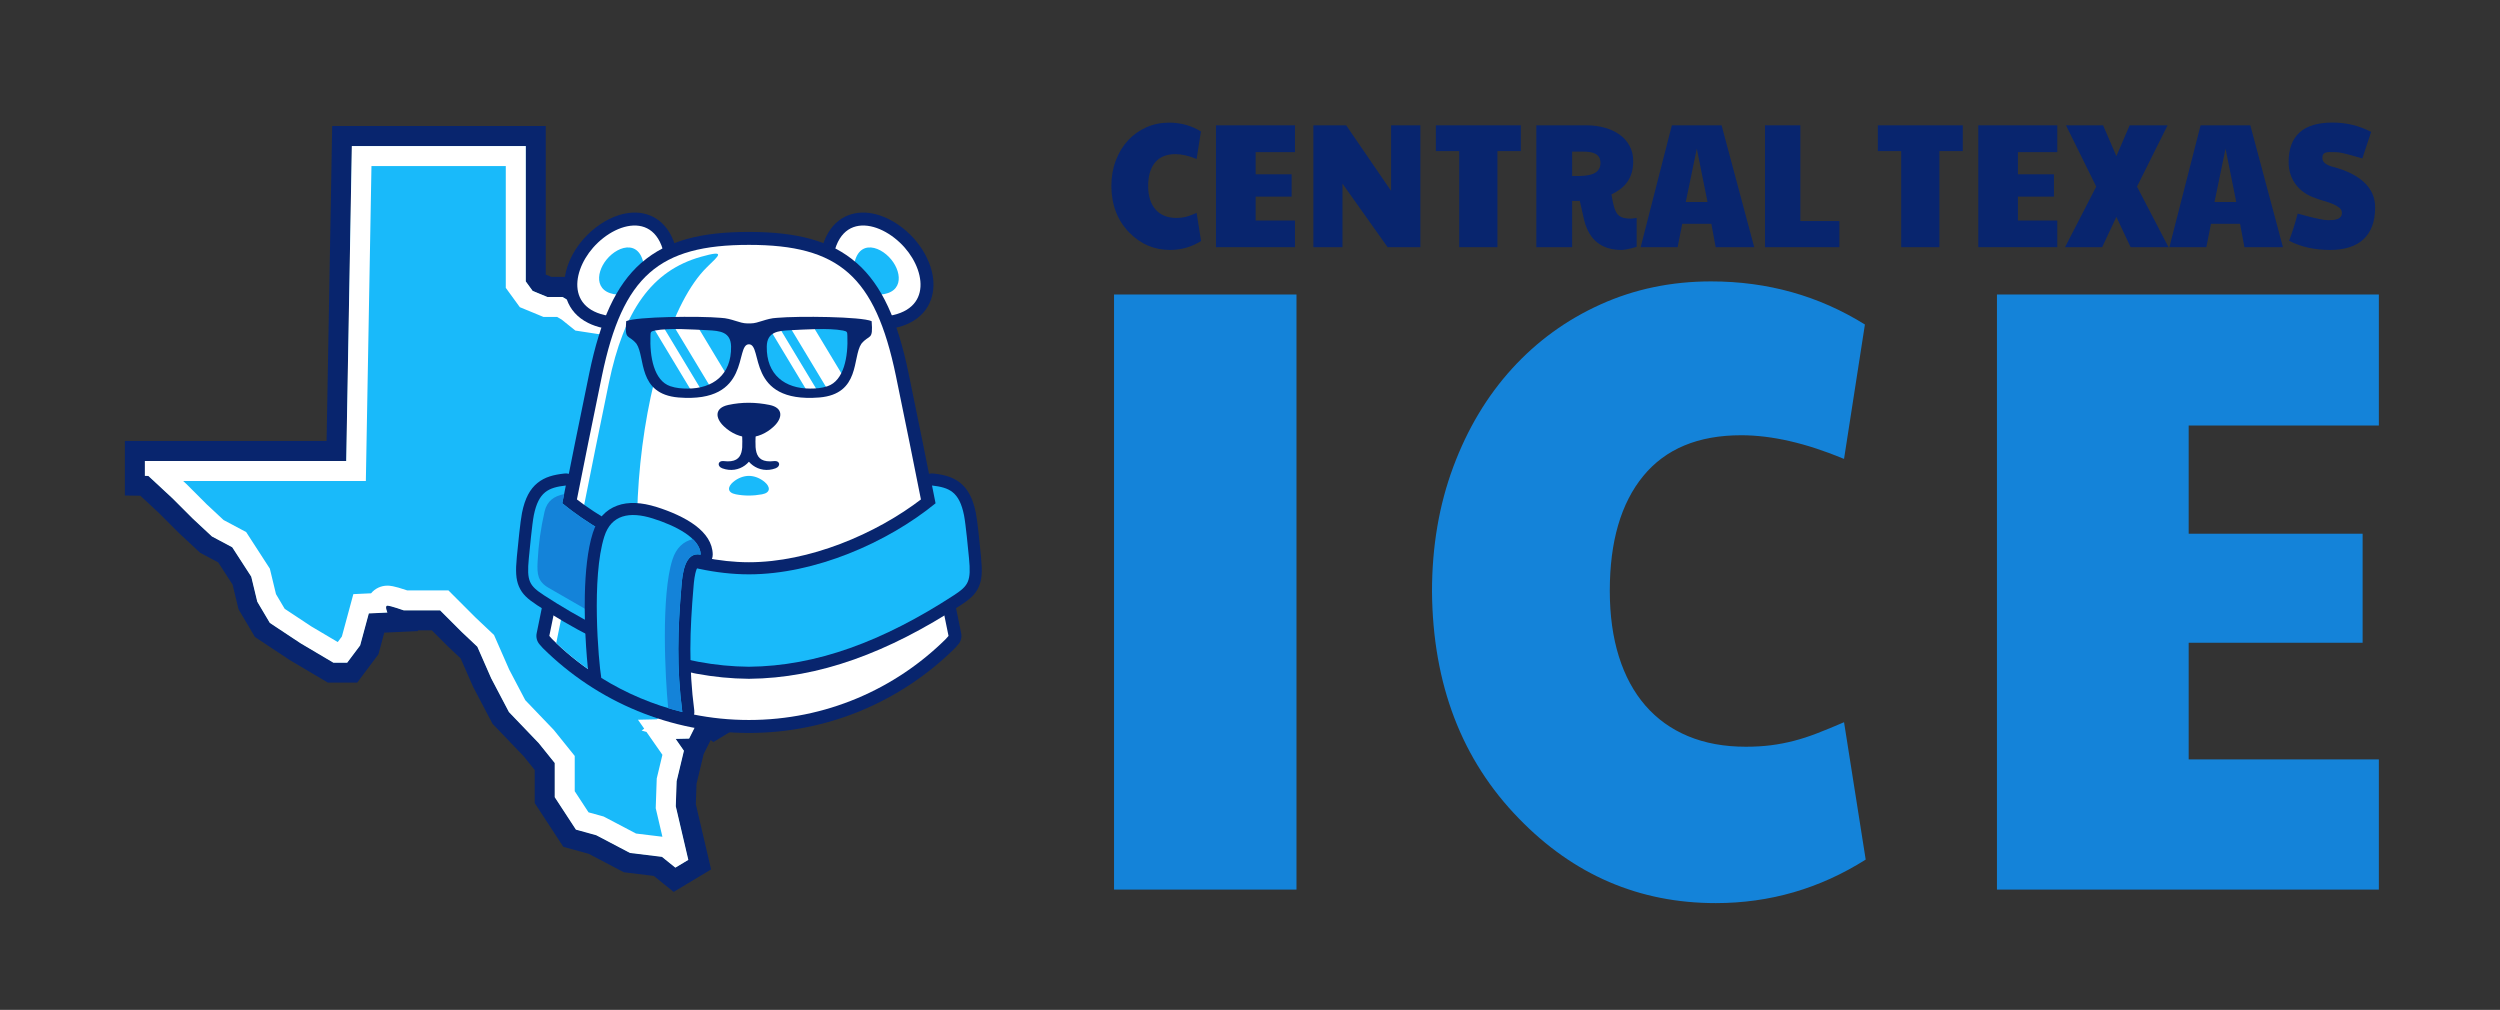 <?xml version="1.0" encoding="UTF-8"?><svg id="Layer_4" xmlns="http://www.w3.org/2000/svg" viewBox="0 0 3126.86 1263.09"><rect x="0" y="0" width="3126.86" height="1263.09" fill="#333333" stroke="none"/><path d="m1124.81,676.36l-11.91,31.9-4.86,30.82-5.4,17.85-.79,13.76-44.35,14.07-19.76,1.08v-16.2l-7.82-1.37-23.25,47.84-14.87,21.38-31.1,14.26-19.66,10.13-7.12-6.29-26.75,5.88,8.1,10.74-.79,13.18-21.32,12.99-6.26-4.26h-16.24l-11.98,8.93,11.98,3.24-8.74,17.44-16.81.38,10.32,14.8-9.12,38.06-1.08,31.36,15.69,67.06-16.23,9.75-16.77-13.53-40-4.86-42.19-22.17-25.42-7.02-26.49-40.57v-42.73l-20.02-24.88-37.3-38.92-22.17-42.19-17.31-39.46-19.47-18.39-27.04-27.04h-45.4s-16.77-5.94-20.55-5.94,0,8.64,0,8.64l-23.25,1.08-10.83,40.03-16.2,21.6h-17.31l-41.11-24.34-38.38-25.42-15.69-26.5-7.56-31.36-23.79-36.76-25.42-13.53-23.8-22.17-25.42-25.42-30.28-28.12-4.32-.06v-18.59h251.83l7.02-393.94h217.56v169.27l8.64,11.88,18.39,7.59h18.9l12.99,7.56,13.5,10.8,45.97,7.05s16.24-8.67,16.78,0c.54,8.64,11.34,15.12,11.34,15.12h36.25s9.18,5.69,11.09,5.69,14.87-1.62,14.87-1.62c0,0,11.88-.54,13.25,0,1.33.54,15.66,2.95,15.66,2.95,0,0,8.39,2.45,8.93,4.07.54,1.62,7.31,5.15,7.31,5.15l10.8,1.62s17.06-9.21,18.39-9.21,24.88-6.48,24.88-6.48l21.1-.25h13.79c.83,0,11.88,1.33,11.88,1.33l14.9,9.75,20.52,11.09,7.31.92v.41l14.07,4.86h12.42l5.94,17.85v51.37l4.89,51.37,11.88,41.11,7.56,17.82,6.51,23.26,6.48,31.39Z" fill="#19bafa" stroke-width="0"/><path d="m657.61,182.64v169.27l8.64,11.88,18.39,7.59h18.9l12.99,7.56,13.5,10.8,45.97,7.05s7.22-3.85,12.19-3.85c2.49,0,4.41.96,4.59,3.85.54,8.64,11.34,15.12,11.34,15.12h36.25s9.18,5.69,11.09,5.69,14.87-1.62,14.87-1.62c0,0,5.28-.24,9.21-.24,1.96,0,3.59.06,4.04.24,1.33.54,15.66,2.95,15.66,2.95,0,0,8.39,2.45,8.93,4.07.54,1.62,7.31,5.15,7.31,5.15l10.8,1.62s17.06-9.21,18.39-9.21,24.88-6.48,24.88-6.48l21.1-.25h13.79c.83,0,11.88,1.33,11.88,1.33l14.9,9.75,20.52,11.09,7.31.92v.41l14.07,4.86h12.42l5.94,17.85v51.37l4.89,51.37,11.88,41.11,7.56,17.82,6.51,23.26,6.48,31.39-11.91,31.9-4.86,30.82-5.4,17.85-.79,13.76-44.35,14.07-19.76,1.08v-16.2l-7.82-1.37-23.25,47.84-14.87,21.38-31.1,14.26-19.66,10.13-7.12-6.29-26.75,5.88,8.1,10.74-.79,13.18-21.32,12.99-6.26-4.26h-16.24l-11.98,8.93,11.98,3.24-8.74,17.44-16.81.38,10.32,14.8-9.12,38.06-1.08,31.36,15.69,67.06-16.23,9.75-16.77-13.53-40-4.86-42.19-22.17-25.42-7.02-26.5-40.57v-42.73l-20.02-24.88-37.3-38.92-22.17-42.19-17.31-39.46-19.47-18.39-27.04-27.04h-45.4s-16.77-5.94-20.55-5.94,0,8.64,0,8.64l-23.25,1.08-10.83,40.03-16.2,21.6h-17.31l-41.11-24.34-38.38-25.42-15.69-26.5-7.56-31.36-23.79-36.76-25.42-13.53-23.8-22.17-25.42-25.42-30.28-28.12-4.32-.06v-18.58h251.83l7.02-393.94h217.56m25-25h-267.11l-.44,24.55-6.58,369.38h-252.28v68.22l19.35.28,22.9,21.26,25.09,25.09.31.31.32.3,23.8,22.18,2.4,2.24,2.89,1.54,19.7,10.49,17.96,27.74,6.56,27.21.88,3.65,1.91,3.23,15.69,26.5,2.92,4.94,4.78,3.17,38.38,25.42.53.35.54.32,41.11,24.33,5.89,3.49h36.66l7.5-10,16.2-21.6,2.88-3.84,1.25-4.63,6.07-22.43,5.04-.23,37.3-1.73-.44-.94h17.58l19.71,19.71.25.25.26.24,15.79,14.91,15.28,34.81.35.81.41.78,22.17,42.19,1.64,3.12,2.44,2.55,36.55,38.14,13.81,17.17v41.36l4.07,6.23,26.5,40.57,5.17,7.91,9.11,2.52,22.82,6.3,39.81,20.92,4.06,2.13,4.55.55,32.89,4,11.2,9.04,13.6,10.97,14.98-9,16.23-9.75,15.62-9.38-4.15-17.74-14.94-63.83.88-25.52,8.53-35.61.36-1.51,4.16-8.31,4.61-9.21,3.52,2.39,13.75-8.38,21.32-12.99,11.16-6.8.54-8.98,13.3-6.86,19.16-9.87,30.58-14.03,6.2-2.85,3.9-5.6,14.87-21.38,1.11-1.6.85-1.75,7.84-16.13,2.11-.12,19.76-1.08,3.17-.17,3.03-.96,44.35-14.07,16.4-5.21.99-17.18.62-10.8,4.54-15.02.5-1.65.27-1.7,4.47-28.33,11.03-29.53,2.52-6.75-1.46-7.05-6.48-31.39-.18-.85-.23-.84-6.51-23.26-.43-1.54-.63-1.48-6.97-16.44-10.82-37.42-4.56-47.86v-54.23l-1.28-3.84-5.94-17.85-5.69-17.11h-19.52v-2.32l-21.87-2.76-2.67-.34-15.48-8.36-14.02-9.18-4.89-3.2-5.8-.7c-12.55-1.51-13.33-1.51-14.88-1.51h-14.09s-21.1.26-21.1.26l-3.23.04-3.11.86c-8.16,2.25-18.05,4.9-21.62,5.76-4.06.5-8.26,2.2-17.89,7.23-4.25-3.43-8.75-5.13-11.09-6.01-2.91-1.09-5.56-1.88-6.06-2.03l-1.4-.41-1.44-.24c-4.77-.8-10.77-1.88-12.86-2.32-3.8-1.12-7.38-1.22-11-1.22-4.37,0-9.74.24-10.34.27l-.98.04-.98.12c-2.37.3-5.05.62-7.37.88-.79-.46-1.6-.95-2.34-1.4l-6.04-3.73h-7.11s-24.32,0-24.32,0c-4.05-11.36-14.72-18.98-27.86-18.98-5.55,0-11.05,1.42-15.53,3.05l-32.23-4.94-8.28-6.63-1.44-1.16-1.6-.93-12.99-7.56-5.83-3.39h-20.69l-6.99-2.89v-185.85h0Z" fill="#08256e" stroke-width="0"/><path d="m632.61,207.64v152.4l4.78,6.57,8.64,11.88,4.15,5.71,6.53,2.69,18.39,7.59,4.58,1.89h17.12l5.56,3.24,12.06,9.65,5.22,4.18,6.61,1.01,45.97,7.05,6.29,1.12c5.28,5.98,10.9,9.61,12.76,10.73l5.94,3.56h36.36c7.55,4.18,12.53,5.69,17.9,5.69,1.33,0,3.33,0,16.94-1.69,1.77-.07,4.89-.17,7.13-.17h0c2.58.57,6.6,1.33,13.39,2.48,3.31,2.84,7.13,5.09,10.99,7.1l3.71,1.93,4.14.62,10.8,1.62,8.25,1.24,7.34-3.96c5.24-2.83,10.99-5.82,13.79-7.18,3.78-.86,9.97-2.49,21.13-5.55l17.72-.21h12.57c.9.09,2.43.27,4.18.47l9.98,6.53.88.58.93.5,14.71,7.95v.29l1.51.52,4.31,2.33,4.11,2.22,4.64.59,2.84.36,13.5,4.66,1.52.53v46.26l.11,1.18,4.89,51.37.22,2.33.65,2.25,11.88,41.11.42,1.44.59,1.38,6.93,16.35,5.85,20.87,4.85,23.48-9.39,25.15-.88,2.36-.39,2.49-4.59,29.12-4.9,16.21-.71,2.33-15.27,4.85v-8.24l-20.7-3.62-7.82-1.37-18.55-3.24-8.23,16.94-22.4,46.09-9.86,14.18-24.9,11.42-.52.24-.51.26-4.47,2.3-3.82-3.38-12.4,2.73-26.75,5.88-38.06,8.36,17.89,23.71h-19.26l-6.65,4.96-11.98,8.93-22.32,16.64-23.48.53,7.78,11.16-3.23,2.41,6.05,1.64,16.06,23.03,3.9,5.6-6.5,27.14-.59,2.45-.09,2.51-1.08,31.36-.11,3.32.76,3.24,7.6,32.47-33-4.01-38.13-20.04-2.38-1.25-2.59-.72-16.31-4.51-17.26-26.43v-44.1l-5.52-6.86-20.02-24.88-.68-.84-.75-.78-34.86-36.37-20.13-38.29-16.96-38.65-2.04-4.65-3.69-3.48-19.22-18.15-26.78-26.78-7.32-7.32h-51.53c-17.42-5.94-22.15-5.94-24.78-5.94-8.02,0-15.47,3.53-20.47,9.57l-3.94.18-18.21.85-4.76,17.6-9.58,35.4-5.2,6.93-33.27-19.7-33.07-21.9-10.86-18.33-6.68-27.71-1-4.15-2.32-3.58-23.79-36.76-3.52-5.44-5.72-3.04-22.52-11.99-21.07-19.64-25.1-25.1-.33-.33-.34-.31-3.71-3.45h228.49l.44-24.55,6.58-369.38h168m25-25h-217.56l-7.02,393.94h-251.83v18.58l4.32.06,30.28,28.12,25.42,25.42,23.8,22.17,25.42,13.53,23.79,36.76,7.56,31.36,15.69,26.5,38.38,25.42,41.11,24.34h17.31l16.2-21.6,10.83-40.03,23.25-1.08s-3.78-8.64,0-8.64,20.55,5.94,20.55,5.94h45.4l27.04,27.04,19.47,18.39,17.31,39.46,22.17,42.19,37.3,38.92,20.02,24.88v42.73l26.5,40.57,25.42,7.02,42.19,22.17,40,4.86,16.77,13.53,16.23-9.75-15.69-67.06,1.08-31.36,9.12-38.06-10.32-14.8,16.81-.38,8.74-17.44-11.98-3.24,11.98-8.93h16.24l6.26,4.26,21.32-12.99.79-13.18-8.1-10.74,26.75-5.88,7.12,6.29,19.66-10.13,31.1-14.26,14.87-21.38,23.25-47.84,7.82,1.37v16.2l19.76-1.08,44.35-14.07.79-13.76,5.4-17.85,4.86-30.82,11.91-31.9-6.48-31.39-6.51-23.26-7.56-17.82-11.88-41.11-4.89-51.37v-51.37l-5.94-17.85h-12.42l-14.07-4.86v-.41l-7.31-.92-20.52-11.09-14.9-9.75s-11.06-1.33-11.88-1.33h-13.79l-21.1.25s-23.51,6.48-24.88,6.48-18.39,9.21-18.39,9.21l-10.8-1.62s-6.77-3.53-7.31-5.15c-.54-1.62-8.93-4.07-8.93-4.07,0,0-14.33-2.41-15.66-2.95-.46-.18-2.08-.24-4.04-.24-3.93,0-9.21.24-9.21.24,0,0-12.99,1.62-14.87,1.62s-11.09-5.69-11.09-5.69h-36.25s-10.8-6.48-11.34-15.12c-.18-2.89-2.1-3.85-4.59-3.85-4.97,0-12.19,3.85-12.19,3.85l-45.97-7.05-13.5-10.8-12.99-7.56h-18.9l-18.39-7.59-8.64-11.88v-169.27h0Z" fill="#fff" stroke-width="0"/><path d="m1471.26,272.56c2.33,0,4.5-.12,6.5-.38,2-.25,3.98-.63,5.95-1.14,1.97-.5,3.98-1.15,6.05-1.95,2.07-.79,4.37-1.73,6.9-2.81l5.6,35.18c-11.87,7.43-24.8,11.15-38.81,11.15-19.8,0-36.77-7.22-50.91-21.65-14.8-15.01-22.3-34.39-22.5-58.13,0-11.55,1.83-22.19,5.5-31.93,3.67-9.74,8.73-18.13,15.2-25.17,6.47-7.04,14.1-12.52,22.9-16.45,8.8-3.93,18.34-5.9,28.6-5.9,14.6,0,27.87,3.68,39.81,11.04l-5.4,34.42c-9.8-4.04-18.67-6.06-26.6-6.06-11.14,0-19.59,3.48-25.35,10.45-5.77,6.97-8.65,16.76-8.65,29.39,0,6.28.78,11.89,2.35,16.83,1.57,4.94,3.85,9.13,6.85,12.56,3,3.43,6.68,6.05,11.05,7.85,4.37,1.8,9.35,2.71,14.95,2.71Z" fill="#08256e" stroke-width="0"/><path d="m1520.87,156.73h98.82v33.56h-49.21v27.71h45.01v27.93h-45.01v29.88h49.21v33.34h-98.82v-152.42Z" fill="#08256e" stroke-width="0"/><path d="m1642.69,156.73h41.01l56.21,82.06v-82.06h36.61v152.42h-41.01l-56.41-79.46v79.46h-36.41v-152.42Z" fill="#08256e" stroke-width="0"/><path d="m1825.12,188.99h-29.21v-32.26h106.22v32.26h-29.2v120.16h-47.81v-120.16Z" fill="#08256e" stroke-width="0"/><path d="m2047.05,308.72c-8.74,2.6-15.04,3.9-18.9,3.9-24.74,0-40.27-12.2-46.61-36.59l-5.6-24.68h-9.6v57.81h-44.81v-152.42h62.61c8.13,0,15.77.99,22.9,2.98,7.13,1.99,13.35,4.87,18.65,8.66,5.3,3.79,9.47,8.46,12.5,14.02,3.03,5.56,4.55,11.94,4.55,19.16,0,5.34-.62,10.12-1.85,14.34-1.24,4.22-3.02,8.01-5.35,11.37-2.33,3.36-5.18,6.33-8.55,8.93-3.37,2.6-7.19,4.91-11.45,6.93l.9,5.3c.2,1.23.4,2.27.6,3.14.2.87.37,1.59.5,2.17l1.1,4.65c.8,2.74,1.72,5.07,2.75,6.98,1.03,1.91,2.35,3.46,3.95,4.65,1.6,1.19,3.58,2.06,5.95,2.6,2.37.54,5.25.81,8.65.81.53,0,1.38-.07,2.55-.22,1.17-.14,2.68-.36,4.55-.65v36.16Zm-45.31-105c0-2.81-.55-5.14-1.65-6.98-1.1-1.84-2.62-3.28-4.55-4.33-1.93-1.05-4.2-1.77-6.8-2.17-2.6-.4-5.4-.6-8.4-.6h-14v30.53h7.8l6.6-.32c2.6-.22,5.15-.6,7.65-1.14,2.5-.54,4.75-1.41,6.75-2.6,2-1.19,3.6-2.78,4.8-4.76,1.2-1.98,1.8-4.53,1.8-7.63Z" fill="#08256e" stroke-width="0"/><path d="m2091.06,156.73h62.21l40.81,152.42h-48.21l-5.4-29.23h-36.41l-5.8,29.23h-46.21l39.01-152.42Zm44.61,95.91l-13.4-66.68-13.8,66.68h27.2Z" fill="#08256e" stroke-width="0"/><path d="m2207.58,156.73h44.21v119.73h48.81v32.69h-93.01v-152.42Z" fill="#08256e" stroke-width="0"/><path d="m2377.91,188.99h-29.21v-32.26h106.22v32.26h-29.2v120.16h-47.81v-120.16Z" fill="#08256e" stroke-width="0"/><path d="m2474.32,156.73h98.82v33.56h-49.21v27.71h45.01v27.93h-45.01v29.88h49.21v33.34h-98.82v-152.42Z" fill="#08256e" stroke-width="0"/><path d="m2621.85,233.38l-37.81-76.64h46.41l16.6,38.54,16.6-38.54h47.41l-38.21,76.64,39.41,75.78h-47.41l-17.8-37.89-17.8,37.89h-46.41l39.01-75.78Z" fill="#08256e" stroke-width="0"/><path d="m2752.37,156.73h62.21l40.81,152.42h-48.21l-5.4-29.23h-36.41l-5.8,29.23h-46.21l39.01-152.42Zm44.61,95.91l-13.4-66.68-13.8,66.68h27.2Z" fill="#08256e" stroke-width="0"/><path d="m2970.7,259.36c0,9.09-1.29,16.98-3.85,23.65-2.57,6.68-6.25,12.2-11.05,16.56-4.8,4.37-10.69,7.63-17.65,9.8-6.97,2.17-14.85,3.25-23.65,3.25-19.54,0-36.67-3.82-51.41-11.47,4.07-10.97,7.27-21,9.6-30.09.4-1.52.8-2.81,1.2-3.9l15,4.01c1.8.43,3.73.9,5.8,1.41,2.07.51,4.13.96,6.2,1.35,2.07.4,4.03.74,5.9,1.03,1.87.29,3.5.43,4.9.43,2.27,0,4.45-.09,6.55-.27,2.1-.18,3.95-.6,5.55-1.24,1.6-.65,2.88-1.59,3.85-2.81.97-1.23,1.45-2.89,1.45-4.98,0-2.53-1.1-4.65-3.3-6.39s-4.95-3.28-8.25-4.65c-3.3-1.37-6.92-2.62-10.85-3.73-3.93-1.12-7.6-2.33-11-3.63-4.73-1.59-9.14-3.75-13.2-6.5-4.07-2.74-7.58-6.01-10.55-9.8-2.97-3.79-5.29-8.08-6.95-12.88-1.67-4.8-2.5-10.08-2.5-15.86,0-32.91,18.27-49.36,54.81-49.36,17.34,0,33.47,3.9,48.41,11.69l-11,33.12c-6.47-1.8-11.59-3.23-15.35-4.28-3.77-1.05-6.79-1.82-9.05-2.33-2.27-.5-4.07-.83-5.4-.97-1.33-.14-2.74-.22-4.2-.22h-3.4c-.73,0-1.35-.02-1.85-.05-.5-.04-.99-.05-1.45-.05-3,0-5.3.49-6.9,1.46-1.6.97-2.4,2.98-2.4,6.01,0,4.55,3.67,8.01,11,10.39,18.07,4.55,31.75,11.15,41.06,19.81,9.3,8.66,13.95,19.16,13.95,31.5Z" fill="#08256e" stroke-width="0"/><path d="m1393.37,368.34h228.19v744.3h-228.19V368.34Z" fill="#1483d9" stroke-width="0"/><path d="m2183.63,933.97c11.28,0,21.76-.61,31.42-1.85,9.67-1.23,19.26-3.08,28.77-5.55,9.5-2.46,19.26-5.63,29.25-9.52,9.99-3.87,21.11-8.46,33.36-13.74l27.07,171.8c-57.37,36.3-119.9,54.45-187.58,54.45-95.72,0-177.75-35.24-246.08-105.72-71.55-73.3-107.81-167.92-108.78-283.87,0-56.38,8.86-108.37,26.59-155.94,17.72-47.58,42.22-88.54,73.48-122.9,31.26-34.36,68.17-61.14,110.71-80.35,42.54-19.2,88.63-28.81,138.27-28.81,70.59,0,134.72,17.97,192.42,53.92l-26.11,168.1c-47.38-19.73-90.25-29.6-128.6-29.6-53.83,0-94.68,17.01-122.56,51.01-27.88,34.01-41.82,81.85-41.82,143.52,0,30.66,3.79,58.07,11.36,82.2,7.57,24.14,18.61,44.59,33.12,61.32,14.5,16.74,32.31,29.52,53.42,38.32,21.11,8.81,45.2,13.22,72.28,13.22Z" fill="#1483d9" stroke-width="0"/><path d="m2497.68,368.34h477.65v163.87h-237.86v135.33h217.55v136.38h-217.55v145.9h237.86v162.82h-477.65V368.34Z" fill="#1483d9" stroke-width="0"/><path d="m1056.67,343.38c0,10.18,4.16,19.39,10.88,26.05,6.73,6.66,16.09,10.79,26.49,10.79,13.03,0,22.61-1.97,29.31-5.31,5.67-2.83,9.05-6.63,10.58-10.89,1.76-4.86,1.59-10.87-.03-17.23-2.33-9.12-7.51-18.44-14.44-26.34-8.43-9.61-19.11-17.09-29.58-20.44-5.75-1.84-11.26-2.32-15.9-.98-3.94,1.13-7.53,3.89-10.34,8.66-4.33,7.36-6.98,18.93-6.98,35.71h0Zm-11.93,48.98c-12.67-12.54-20.51-29.86-20.51-48.98,0-22.82,4.37-39.86,11.54-52.05,7.44-12.63,17.67-20.13,29.34-23.49,10.99-3.16,22.92-2.39,34.65,1.36,15.97,5.11,31.86,16.06,44.03,29.94,10.24,11.69,17.97,25.7,21.53,39.65,3.13,12.27,3.12,24.75-.98,36.11-4.32,11.97-12.84,22.17-26.55,29-11.02,5.49-25.43,8.74-43.75,8.74s-36.64-7.76-49.3-20.29h0Z" fill="#08256e" stroke-width="0"/><path d="m1040.45,343.38c0,29.3,24,53.05,53.59,53.05,71.2,0,66.37-53.8,37.59-86.64-31.58-36.03-91.18-48.12-91.18,33.59h0Z" fill="#fff" fill-rule="evenodd" stroke-width="0"/><path d="m1067.3,340.28c-.57,15.07,11.31,27.76,26.53,28.34,36.63,1.4,35.2-26.38,21.04-43.84-15.54-19.16-45.97-26.54-47.57,15.49h0Z" fill="#19bafa" fill-rule="evenodd" stroke-width="0"/><path d="m849.18,343.38c0,19.12-7.84,36.43-20.51,48.98-12.66,12.53-30.1,20.29-49.3,20.29s-32.74-3.25-43.75-8.74c-13.71-6.83-22.23-17.03-26.55-29-4.1-11.37-4.1-23.85-.98-36.11,3.56-13.95,11.28-27.96,21.53-39.65,12.17-13.89,28.06-24.83,44.03-29.94,11.73-3.75,23.66-4.53,34.65-1.36,11.68,3.36,21.91,10.86,29.34,23.49,7.17,12.19,11.54,29.23,11.54,52.05h0Zm-43.32,26.05c6.72-6.65,10.88-15.87,10.88-26.05,0-16.79-2.64-28.35-6.98-35.71-2.81-4.77-6.4-7.53-10.34-8.66-4.64-1.33-10.15-.86-15.9.98-10.47,3.35-21.16,10.83-29.58,20.44-6.92,7.9-12.11,17.22-14.44,26.34-1.62,6.36-1.79,12.37-.03,17.23,1.54,4.26,4.92,8.06,10.58,10.89,6.7,3.34,16.28,5.31,29.31,5.31,10.4,0,19.76-4.13,26.49-10.79h0Z" fill="#08256e" stroke-width="0"/><path d="m832.96,343.38c0,29.3-24,53.05-53.59,53.05-71.2,0-66.37-53.8-37.59-86.64,31.58-36.03,91.18-48.12,91.18,33.59h0Z" fill="#fff" fill-rule="evenodd" stroke-width="0"/><path d="m806.12,340.28c.57,15.07-11.31,27.76-26.53,28.34-36.63,1.4-35.2-26.38-21.04-43.84,15.54-19.16,45.97-26.54,47.57,15.49h0Z" fill="#19bafa" fill-rule="evenodd" stroke-width="0"/><path d="m1194.34,810.71c-33.71,33.38-73.88,60.25-118.46,78.59-43,17.68-90,27.44-139.17,27.44s-96.17-9.76-139.17-27.44c-44.58-18.33-84.76-45.21-118.47-78.58-.42-.42-.82-.86-1.18-1.31l-3.06-3.48c-3.43-3.96-4.59-9.11-3.6-13.87,11.31-54.51,22.11-108.69,32.91-162.85,9.87-49.51,19.76-99.1,32.95-162.67,13.69-65.96,33.09-109.61,64.63-137.43l1.06-.86c31.93-27.58,74.45-38.18,133.93-38.18s102.92,10.82,134.96,39.07l.03-.04c31.54,27.82,50.94,71.48,64.63,137.43,13.2,63.58,23.09,113.16,32.95,162.67,10.79,54.16,21.59,108.35,32.92,162.85,1.1,5.31-.53,10.55-3.94,14.26-1.28,1.48-2.58,2.97-3.91,4.4h0Zm-130.75,48.69c39.43-16.21,75.08-39.77,105.24-68.96-12.4-59.86-21.87-107.38-31.34-154.91-10.77-54.05-21.54-108.05-32.82-162.41-12.21-58.83-28.57-96.95-54.37-119.69l.03-.04-.03-.03c-25.29-22.31-61.44-30.86-113.58-30.86s-87.49,8.36-112.75,30.14l-.83.78c-25.79,22.75-42.16,60.87-54.37,119.69-11.28,54.36-22.05,108.37-32.82,162.41-9.47,47.53-18.95,95.05-31.34,154.91,30.16,29.19,65.81,52.75,105.24,68.96,39.02,16.05,81.86,24.9,126.88,24.9s87.86-8.85,126.88-24.9h0Z" fill="#08256e" stroke-width="0"/><path d="m1182.94,799.25c-63.24,62.6-150.22,101.27-246.23,101.27s-182.99-38.67-246.23-101.27c-1.15-1.3-2.29-2.6-3.42-3.91,24.53-118.11,41.34-207.41,65.87-325.52,25.91-124.79,71.5-163.54,183.78-163.54s157.88,38.75,183.78,163.54c24.52,118.11,41.34,207.41,65.87,325.52-1.13,1.31-2.27,2.61-3.42,3.91h0Z" fill="#fff" fill-rule="evenodd" stroke-width="0"/><path d="m857.03,891.41c-61.62-14.35-116.98-44.97-161.33-87.09,24.52-118.04,41.33-207.31,65.84-325.37,18.81-90.61,53.63-140.41,115.05-157.73,32.57-9.18,22.39-1.53,7.6,12.96-87.83,86.08-130.15,437.34-27.16,557.23h0Z" fill="#19bafa" fill-rule="evenodd" stroke-width="0"/><path d="m671.21,756.53c-11.1-7.36-17.92-13.15-22.13-22.94-3.95-9.15-4.33-19.76-2.66-36.85l.25-2.61c1.16-11.9,4.09-42.05,6.21-52.6,3.72-18.51,10.05-29.9,19.37-37.46,9.41-7.63,20.28-10.29,33.74-11.84,8.29-.94,15.79,5.01,16.73,13.3.18,1.6.11,3.17-.19,4.67l-2.62,13.23c29.09,22.46,64.66,42.46,102.49,56.86,37.44,14.25,76.94,22.92,114.31,22.92s76.87-8.67,114.31-22.92c37.83-14.4,73.39-34.39,102.49-56.86l-2.64-13.22c-1.63-8.2,3.69-16.17,11.89-17.8,1.88-.37,3.74-.38,5.52-.08,13.08,1.56,23.69,4.27,32.9,11.74,9.32,7.56,15.64,18.95,19.37,37.46,2.12,10.54,5.05,40.7,6.21,52.6l.25,2.61c1.68,17.09,1.3,27.7-2.64,36.86l-.47.99c-4.32,9.37-11.23,15.06-22.35,22.38l-.07.04c-45.45,29.61-89.63,52.36-133.26,67.81-44.01,15.6-87.56,23.8-131.39,24.18h-.24c-43.82-.38-87.37-8.58-131.39-24.18-43.62-15.46-87.8-38.2-133.27-67.79l-.72-.5h0Zm5.64-34.81c1.2,2.82,4.79,5.57,10.98,9.67l.55.34c43.41,28.26,85.48,49.93,126.88,64.6,40.98,14.52,81.24,22.16,121.45,22.52,40.22-.36,80.48-8.01,121.45-22.52,41.41-14.67,83.47-36.34,126.88-64.6,6.22-4.07,9.92-6.84,11.33-9.6l.19-.47c1.61-3.75,1.55-10.31.4-22.08l-.25-2.61c-1.12-11.5-3.95-40.64-5.73-49.52-1.56-7.77-3.46-13.05-5.81-16.55-.36,3.89-2.23,7.64-5.5,10.3-32.79,26.77-74.01,50.66-117.88,67.36-40.73,15.5-83.92,24.93-125.08,24.93s-84.35-9.43-125.08-24.93c-43.45-16.54-84.29-40.12-116.93-66.59-3.65-2.51-6.06-6.54-6.49-11-2.32,3.51-4.21,8.77-5.76,16.49-1.78,8.88-4.62,38.02-5.73,49.52l-.25,2.61c-1.15,11.77-1.21,18.33.4,22.08v.06h0Z" fill="#08256e" stroke-width="0"/><path d="m680.15,744.38c-18.08-11.9-21.54-17.35-18.71-46.22.89-9.03,4.1-43.12,6.22-53.67,5.92-29.4,18.35-34.74,40.04-37.24l-4.43,22.24c60.63,49.51,151.56,88.86,233.44,88.86s172.81-39.35,233.44-88.86l-4.43-22.24c21.7,2.49,34.13,7.84,40.04,37.24,2.12,10.55,5.34,44.64,6.22,53.67,2.83,28.87-.63,34.32-18.71,46.22-88.89,57.85-172.47,88.83-256.56,89.55-84.09-.72-167.67-31.69-256.56-89.55h0Z" fill="#19bafa" fill-rule="evenodd" stroke-width="0"/><path d="m705.55,618.05l-2.28,11.44c21.21,17.31,46.12,33.38,73.05,46.97l-6.07,107.23c-27.94-16.09-55.88-32.18-83.81-48.27-13.79-7.9-14.83-17.04-14.05-32.67,1.12-22.35,3.98-42.07,8.71-62.84,3.09-13.57,12.31-19.62,24.45-21.86h0Z" fill="#1483d9" fill-rule="evenodd" stroke-width="0"/><path d="m910.94,506.47c-17.63,3.81-16.44,16.49-5.46,26.85,9.43,8.9,20.79,13.56,31.22,13.56s21.79-4.65,31.22-13.56c10.97-10.36,12.21-23.26-5.46-26.85-17.17-3.49-34.33-3.71-51.51,0h0Z" fill="#08256e" fill-rule="evenodd" stroke-width="0"/><path d="m865.93,405.09c13.25,0,23.99,13.31,23.99,29.73s-10.74,29.73-23.99,29.73-23.99-13.31-23.99-29.73,10.74-29.73,23.99-29.73h0Z" fill="#08256e" fill-rule="evenodd" stroke-width="0"/><path d="m999.4,405.09c13.25,0,23.99,13.31,23.99,29.73s-10.74,29.73-23.99,29.73-23.99-13.31-23.99-29.73,10.74-29.73,23.99-29.73h0Z" fill="#08256e" fill-rule="evenodd" stroke-width="0"/><path d="m810.33,411.69c-1.51,29.35,2.92,66.3,26.57,74.28,41.3,13.93,82.54-6.41,81.72-54.04-.34-19.7-14.96-21.19-31.61-21.95-20.83-.94-57.6-3.75-76.68,1.71h0Z" fill="#19bafa" fill-rule="evenodd" stroke-width="0"/><path d="m865.51,490.2c4.16-.19,8.21-.76,12.1-1.69l-48.01-79.67c-4.39.28-8.55.7-12.32,1.33l48.23,80.03h0Z" fill="#fff" fill-rule="evenodd" stroke-width="0"/><path d="m888.88,484.54c7.82-3.72,14.55-9.22,19.62-16.4l-35.47-58.86c-9.33-.46-19.86-.91-30.03-.86l45.87,76.12h0Z" fill="#fff" fill-rule="evenodd" stroke-width="0"/><path d="m1063.08,411.69c1.51,29.35-2.92,66.3-26.57,74.28-41.3,13.93-82.54-6.41-81.72-54.04.34-19.7,14.96-21.19,31.61-21.95,20.83-.94,57.6-3.75,76.68,1.71h0Z" fill="#19bafa" fill-rule="evenodd" stroke-width="0"/><path d="m1022.74,489.36c-4.26.67-8.47.97-12.58.91l-45.96-76.27c3.18-1.68,7.01-2.61,11.21-3.17l47.32,78.53h0Z" fill="#fff" fill-rule="evenodd" stroke-width="0"/><path d="m1054.15,469.86c-4.1,7.66-9.82,13.47-17.64,16.11l-1.81.59-46.2-76.67c8.11-.39,18.26-.99,28.73-1.29l36.92,61.27h0Z" fill="#fff" fill-rule="evenodd" stroke-width="0"/><path d="m936.71,430.62c-18.13,0,4.05,73.91-88.14,66.53-51.51-4.36-41.12-50.36-52.51-67.18-10.15-12.34-14.86-3.35-12.86-28.26,12.48-5.76,91.62-6.6,118.52-4.17,13.69.64,23.08,6.94,32.83,6.95h4.3c9.75,0,19.14-6.31,32.83-6.95,26.91-2.43,106.05-1.58,118.52,4.17,2,24.91-2.71,15.92-12.86,28.26-11.38,16.82-.99,62.82-52.51,67.18-92.19,7.38-70.01-66.53-88.14-66.53h0Zm123.14-10.71c1.09,26.21-4.28,56.2-24.84,63.14-7.39,2.49-14.7,2.97-21.81,2.97-31.06,0-54.78-16.9-54.17-52.63.32-18.3,13.91-19.69,29.37-20.38,17.56-.79,47.33-3.08,65.93.37,5.66,1.05,5.34,2.28,5.51,6.54h0Zm-246.28,0c-1.08,26.21,4.28,56.2,24.84,63.14,7.39,2.49,14.7,2.97,21.81,2.97,31.06,0,54.78-16.9,54.17-52.63-.32-18.3-13.91-19.69-29.37-20.38-17.56-.79-47.33-3.08-65.93.37-5.66,1.05-5.34,2.28-5.51,6.54h0Z" fill="#08256e" fill-rule="evenodd" stroke-width="0"/><path d="m821.15,634.1c16.85,5.31,35.35,13.13,48.77,23.28,12.77,9.66,21.33,21.64,21.53,36.19.1,8.33-6.57,15.16-14.9,15.26-1.13.01-2.24-.1-3.31-.32-.44-.06-1.19,1.48-1.94,3.39-2.52,6.44-3.35,15.75-3.83,21.44-2.38,27.94-3.94,53.43-3.99,78.16-.05,25.05,1.36,50.07,4.88,77.1,1.08,8.26-4.75,15.84-13.01,16.91-1.89.25-3.75.13-5.5-.29l-.13-.03c-18.75-4.59-36.97-10.64-54.51-18.02-17.94-7.55-35.04-16.4-51.15-26.43-4.06-2.53-6.51-6.67-7.03-11.09-2.22-14.11-6.53-60.06-5.55-105.24.61-28.49,3.35-57,10.02-77.96,5.69-17.87,16.26-28.79,30.44-34.03,14.01-5.19,30.8-4.1,49.15,1.69h.06Zm30.56,47.41c-10.27-7.77-25.48-14.09-39.66-18.56-12.13-3.84-22.38-4.87-29.7-2.16-5.36,1.98-9.54,6.7-12.11,14.76-5.68,17.85-8.04,43.43-8.6,69.44-.82,37.86,2.2,75.99,4.37,93.71,13.18,7.83,26.85,14.75,40.92,20.67,9.44,3.97,19.12,7.53,29.01,10.64-1.87-20.03-2.64-39.25-2.6-58.52.05-26.68,1.61-52.73,3.99-80.64.63-7.35,1.71-19.4,5.84-29.96,2.69-6.86,6.38-12.9,11.46-17.04-.9-.78-1.87-1.56-2.91-2.34h0Z" fill="#08256e" stroke-width="0"/><path d="m816.6,648.51c27.62,8.71,59.48,24.32,59.77,45.23-20.18-4.35-22.87,25.29-23.98,38.34-4.77,55.85-6.21,103.06,1.01,158.45-36.34-8.88-70.46-23.42-101.36-42.65-3.42-20.68-12.53-125.53,3.82-176.9,8.64-27.14,31.49-31.7,60.73-22.48h0Z" fill="#19bafa" fill-rule="evenodd" stroke-width="0"/><path d="m866.58,674.36c5.96,5.81,9.69,12.29,9.79,19.39-20.18-4.35-22.87,25.29-23.98,38.34-4.77,55.85-6.21,103.06,1.01,158.45-5.96-1.46-11.85-3.06-17.69-4.82-3.81-38.51-9.03-140.66,5.3-185.67,4.71-14.81,13.66-22.89,25.57-25.69h0Z" fill="#1483d9" fill-rule="evenodd" stroke-width="0"/><path d="m944.35,519.65v37.04c0,21.31-20.04,36.76-40.91,29.08-6.99-2.57-5.58-9.95,1.69-9.07,28.44,3.43,23-19.24,23-40.07v-16.98h16.22Z" fill="#08256e" stroke-width="0"/><path d="m929.06,519.65v37.04c0,21.31,20.04,36.76,40.91,29.08,6.99-2.57,5.58-9.95-1.69-9.07-28.44,3.43-23-19.24-23-40.07v-16.98h-16.22Z" fill="#08256e" stroke-width="0"/><path d="m920.37,618.28c-11.18-2.17-10.42-9.42-3.47-15.33,5.98-5.08,13.19-7.74,19.8-7.74s13.82,2.66,19.8,7.74c6.96,5.92,7.74,13.28-3.47,15.33-10.89,1.99-21.77,2.12-32.66,0h0Z" fill="#19bafa" fill-rule="evenodd" stroke-width="0"/></svg>